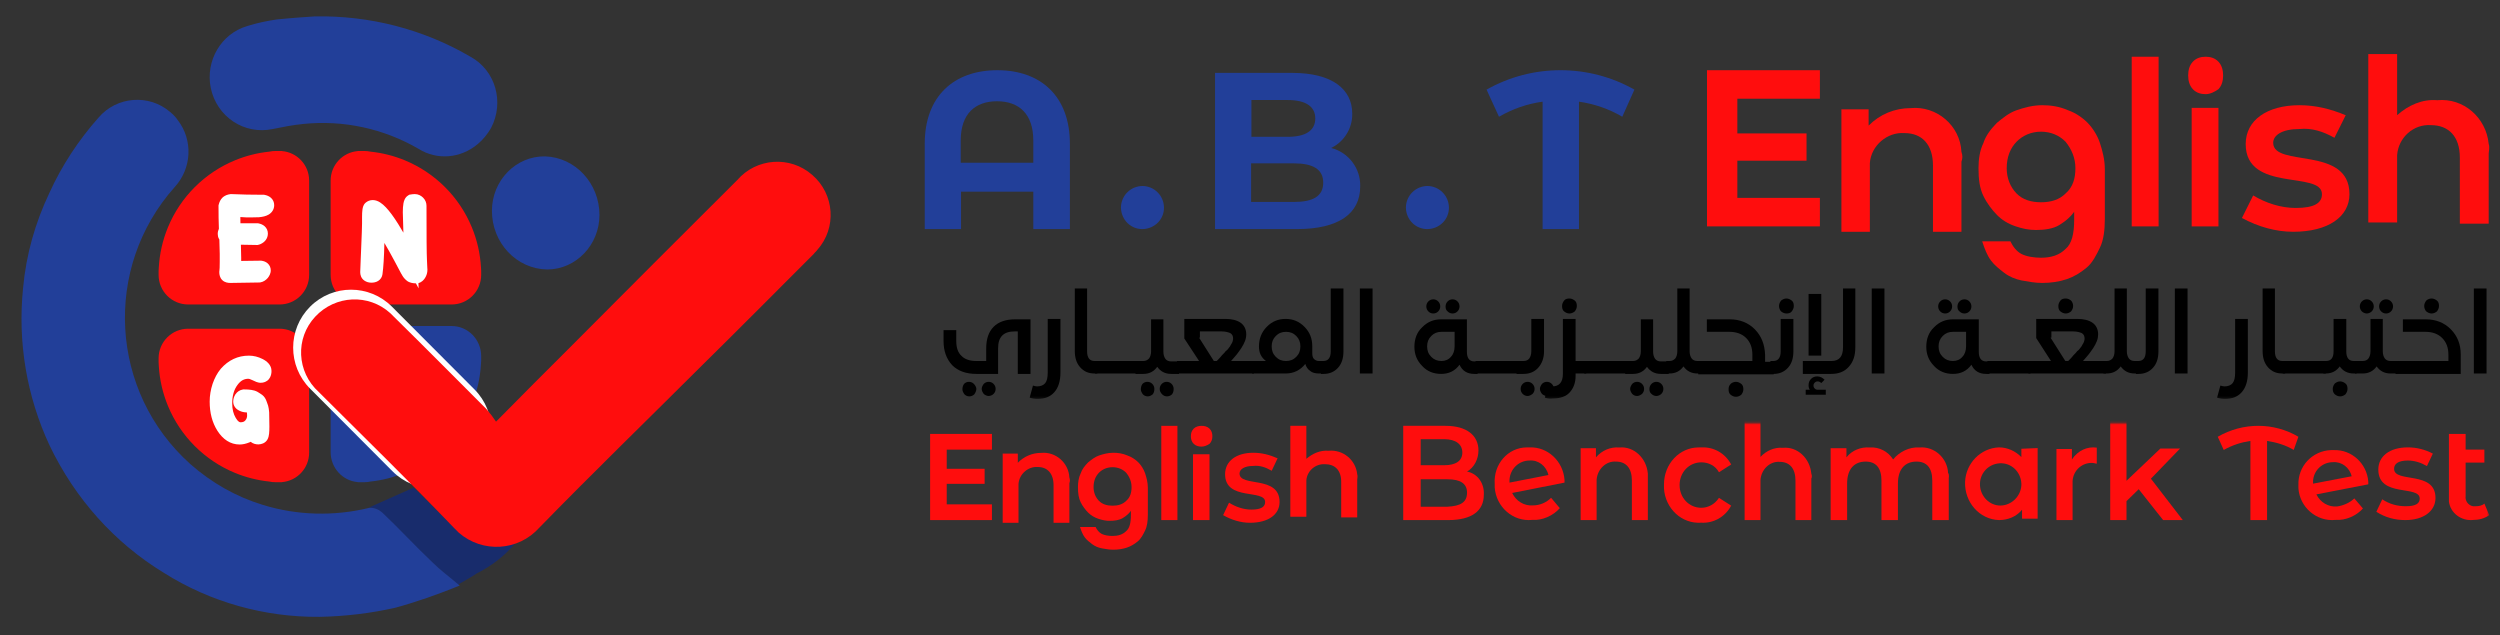 <svg width="1039" height="264" viewBox="0 0 1039 264" fill="none" xmlns="http://www.w3.org/2000/svg">
<rect x="0" y="0" width="1039" height="264" fill="#333333" stroke="none"/>
<path fill-rule="evenodd" clip-rule="evenodd" d="M149.368 62.755C149.481 62.752 149.595 62.751 149.709 62.751H151.4C152.296 62.751 153.17 62.846 154.012 63.029C158.918 63.541 163.735 64.76 168.31 66.654C174.534 69.231 180.189 73.009 184.953 77.771C189.717 82.533 193.496 88.187 196.074 94.409C198.281 99.736 199.572 105.391 199.897 111.135C199.952 111.604 199.979 112.08 199.979 112.564V114.254C199.979 121.04 194.476 126.542 187.687 126.542H151.4H149.709C142.919 126.542 137.416 121.04 137.416 114.254V112.564V75.039C137.416 68.6 142.371 63.317 148.677 62.793V62.751C148.908 62.751 149.138 62.752 149.368 62.755Z" fill="#FF0D0D"/>
<path fill-rule="evenodd" clip-rule="evenodd" d="M149.368 200.401C149.481 200.405 149.595 200.406 149.709 200.406H151.4C152.296 200.406 153.17 200.308 154.012 200.123C158.918 199.601 163.735 198.361 168.31 196.434C174.534 193.811 180.189 189.967 184.953 185.122C189.717 180.276 193.496 174.523 196.074 168.192C198.281 162.771 199.572 157.016 199.897 151.172C199.952 150.695 199.979 150.211 199.979 149.718V147.999C199.979 141.093 194.476 135.495 187.687 135.495H151.4H149.709C142.919 135.495 137.416 141.093 137.416 147.999V149.718V187.902C137.416 194.454 142.371 199.829 148.677 200.362V200.406C148.908 200.406 149.138 200.405 149.368 200.401Z" fill="#223F99"/>
<path fill-rule="evenodd" clip-rule="evenodd" d="M116.527 62.755C116.414 62.752 116.3 62.751 116.186 62.751H114.494C113.598 62.751 112.725 62.846 111.882 63.029C106.976 63.541 102.16 64.76 97.585 66.654C91.361 69.231 85.705 73.009 80.941 77.771C76.177 82.533 72.398 88.187 69.82 94.409C67.613 99.736 66.323 105.391 65.997 111.135C65.943 111.604 65.915 112.08 65.915 112.564V114.254C65.915 121.04 71.419 126.542 78.208 126.542H114.494H116.186C122.975 126.542 128.478 121.04 128.478 114.254V112.564V75.039C128.478 68.6 123.524 63.317 117.217 62.793V62.751C116.987 62.751 116.757 62.752 116.527 62.755Z" fill="#FF0D0D"/>
<path fill-rule="evenodd" clip-rule="evenodd" d="M116.527 200.401C116.414 200.405 116.3 200.406 116.186 200.406H114.494C113.598 200.406 112.725 200.31 111.882 200.128C106.976 199.615 102.16 198.397 97.585 196.502C91.361 193.925 85.705 190.148 80.941 185.386C76.177 180.623 72.398 174.97 69.82 168.747C67.613 163.42 66.323 157.765 65.997 152.022C65.943 151.553 65.915 151.076 65.915 150.592V148.903C65.915 142.116 71.419 136.614 78.208 136.614H114.494H116.186C122.975 136.614 128.478 142.116 128.478 148.903V150.592V188.117C128.478 194.557 123.524 199.839 117.217 200.363V200.406C116.987 200.406 116.757 200.405 116.527 200.401Z" fill="#FF0D0D"/>
<path d="M128.89 127.443C138.285 118.04 153.513 118.047 162.9 127.461L197.171 161.826C206.558 171.239 206.551 186.492 197.154 195.895C187.757 205.3 172.53 205.292 163.143 195.879L128.872 161.513C119.485 152.1 119.493 136.847 128.89 127.443Z" fill="white"/>
<path d="M153.057 211.038C155.154 210.827 157.042 211.668 158.51 212.927C165.64 219.642 172.351 226.986 179.481 233.7C182.627 236.638 185.982 239.367 190.386 242.933C192.903 241.465 195.629 239.996 198.145 238.317C204.437 235.17 210.099 230.763 214.503 225.307C211.777 225.307 209.68 226.986 206.744 226.986C200.242 227.196 194.161 224.677 189.547 220.06C183.675 214.395 177.803 208.31 171.931 202.644" fill="#182C6C"/>
<path d="M191.042 243.362C182.252 246.926 173.463 250.069 164.253 252.585C153.999 254.891 143.535 256.149 132.861 256.358C110.05 256.568 87.447 250.28 68.193 238.121C47.474 225.544 31.15 207.097 20.686 185.297C11.059 164.754 7.292 142.116 9.594 119.686C10.85 105.852 14.617 92.646 20.477 80.278C25.709 68.749 32.615 58.268 40.986 48.836C48.52 40.032 61.914 38.983 70.704 46.53C71.96 47.578 73.007 48.626 73.844 49.883C80.331 58.268 79.704 70.007 72.588 77.763C42.66 111.302 45.59 162.869 79.076 192.844C87.865 200.6 98.12 206.469 109.212 209.822C123.443 214.225 138.721 214.644 153.371 211.08C155.463 210.871 157.347 211.709 158.813 212.967C165.928 219.675 172.625 227.011 179.74 233.72C183.09 237.074 186.647 239.588 191.042 243.362Z" fill="#223F99"/>
<path d="M206.154 175.238C217.038 164.174 226.876 154.362 236.922 144.341C259.946 121.168 283.181 97.995 306.414 74.822C314.368 65.636 328.392 64.592 337.601 72.734C346.811 80.667 347.858 94.655 339.695 103.84C339.276 104.467 338.648 104.884 338.229 105.511C322.95 120.75 307.67 136.199 292.181 151.44C269.576 173.986 246.551 196.324 224.155 219.289C215.363 229.101 200.502 229.936 190.664 221.376C190.036 220.75 189.408 220.124 188.781 219.497C170.361 200.291 151.314 181.71 132.476 162.921C123.267 154.571 122.639 140.584 131.011 131.606C139.383 122.629 153.198 122.003 162.198 130.144C162.617 130.563 163.036 130.98 163.455 131.398C176.431 144.133 189.199 157.076 202.177 170.02C203.642 171.69 204.897 173.359 206.154 175.238Z" fill="#FF0D0D"/>
<path d="M130.86 6.815C153.534 6.393 175.792 12.085 195.346 23.47C205.955 29.162 209.7 42.444 204.083 53.196C202.627 55.726 200.755 58.045 198.467 59.943C191.394 65.846 181.617 66.689 173.92 61.84C159.359 53.407 142.717 49.823 126.075 51.51C121.707 51.931 117.546 52.775 113.386 53.618C101.529 56.148 90.088 48.558 87.591 36.541C85.303 25.157 91.96 13.983 102.777 10.82C106.729 9.556 110.89 8.712 115.051 8.08C121.291 7.447 127.531 7.026 130.86 6.815Z" fill="#223F99"/>
<path d="M249.136 89.347C249.136 101.738 239.412 111.993 227.413 111.993C214.586 111.779 204.448 100.884 204.448 87.638C204.448 75.033 214.379 64.778 226.586 64.992C239.206 65.419 249.136 76.315 249.136 89.347Z" fill="#223F99"/>
<path d="M93.402 98.474C92.969 98.137 92.728 97.752 92.728 97.175C92.728 96.598 92.92 96.118 93.258 95.637C93.113 92.367 93.065 88.953 93.065 85.299C93.258 84.53 93.547 83.953 93.981 83.568C94.415 83.231 94.993 82.991 95.764 82.895C100.103 83.087 104.779 83.183 109.84 83.183C111.093 83.424 111.72 84.001 111.72 84.818C111.72 86.213 110.37 86.982 107.671 87.222C106.948 87.27 106.177 87.27 105.309 87.27H102.127C101.501 87.27 99.765 87.126 96.97 86.886C96.97 90.973 97.018 93.81 97.162 95.348C98.898 95.396 102.224 95.396 107.189 95.396C108.346 95.637 108.972 96.166 108.972 96.983C108.972 97.8 108.49 98.474 107.526 98.906C107.43 98.954 107.237 99.051 106.996 99.099L98.464 98.954C97.934 98.954 97.5 99.002 97.162 99.051L97.355 107.465C97.355 109.34 97.307 110.735 97.21 111.552L108.635 111.408C109.695 111.552 110.226 112.033 110.226 112.754C110.226 113.235 109.985 113.715 109.551 114.245C109.117 114.725 108.587 115.062 108.008 115.158L95.427 115.35C94.656 115.35 94.126 115.206 93.836 114.917C93.547 114.63 93.402 114.196 93.402 113.523C93.547 112.61 93.595 111.119 93.595 109.1V105.686L93.402 98.474Z" fill="white"/>
<path fill-rule="evenodd" clip-rule="evenodd" d="M95.95 80.657L96.174 80.667C100.272 80.852 104.696 80.944 109.495 80.944H109.748L109.996 80.993C110.858 81.161 111.817 81.5 112.603 82.205C113.471 82.983 113.954 84.06 113.954 85.244C113.954 87.028 113 88.376 111.672 89.17C110.518 89.859 109.082 90.15 107.66 90.279L107.631 90.282L107.601 90.284C106.822 90.337 106.01 90.337 105.218 90.337H102.132C101.709 90.337 100.939 90.286 99.883 90.201C99.891 91.185 99.905 92.046 99.924 92.786C101.651 92.797 103.987 92.797 106.964 92.797H107.238L107.505 92.854C108.298 93.021 109.22 93.347 109.986 94.029C110.841 94.793 111.331 95.859 111.331 97.05C111.331 99.152 110.023 100.62 108.433 101.366C108.274 101.446 107.848 101.653 107.3 101.764L107.021 101.821L100.116 101.702L100.24 107.192V107.223C100.24 107.647 100.237 108.054 100.232 108.44L108.508 108.334L108.703 108.361C109.497 108.471 110.437 108.749 111.221 109.436C112.093 110.2 112.528 111.258 112.528 112.356C112.528 113.758 111.836 114.832 111.278 115.525L111.238 115.574L111.196 115.621C110.49 116.417 109.474 117.147 108.183 117.366L107.986 117.398L95.755 117.589H95.734C94.853 117.589 93.402 117.459 92.336 116.378C91.347 115.375 91.138 114.103 91.138 113.102V112.888L91.17 112.678C91.27 112.034 91.322 110.797 91.322 108.809V105.533L91.164 99.556C91.102 99.46 91.042 99.359 90.985 99.252C90.639 98.606 90.493 97.918 90.493 97.237C90.493 96.412 90.683 95.697 90.97 95.078C90.854 92.091 90.815 88.99 90.815 85.71V85.375L90.895 85.05C91.146 84.033 91.612 82.879 92.588 81.999L92.654 81.94L92.723 81.885C93.579 81.21 94.604 80.827 95.728 80.685L95.95 80.657Z" fill="white"/>
<path d="M171.965 82.895C172.466 82.895 172.919 83.135 173.329 83.568C173.738 84.001 173.92 84.53 173.92 85.107C173.92 97.897 173.965 105.638 174.101 108.282C174.193 110.927 174.284 112.321 174.284 112.369C174.284 113.091 174.101 113.763 173.738 114.389C173.374 115.013 172.965 115.35 172.511 115.35C172.056 115.35 171.739 115.302 171.511 115.254C171.284 115.206 171.056 115.158 170.875 115.062C170.693 115.013 170.511 114.869 170.329 114.678L169.875 114.196C169.738 114.052 169.601 113.812 169.375 113.427C169.192 113.043 169.011 112.754 168.874 112.513C168.738 112.273 168.557 111.888 168.284 111.311C168.01 110.735 167.465 109.58 166.557 107.801C165.692 106.022 164.874 104.436 164.147 103.041C161.693 98.281 159.42 94.531 157.329 91.79C157.329 102.416 157.056 109.773 156.511 113.908C156.421 114.678 155.83 115.062 154.784 115.062C154.284 115.062 153.874 114.917 153.557 114.678C153.239 114.437 153.057 114.004 153.057 113.38C153.057 112.802 153.193 109.532 153.42 103.666C153.648 97.8 153.784 94.098 153.784 92.656C153.784 91.213 153.784 90.3 153.784 89.867C153.784 87.511 153.966 86.165 154.284 85.876C154.602 85.588 154.966 85.443 155.329 85.443C157.012 85.443 159.647 88.376 163.101 94.29C163.784 95.444 165.102 97.849 167.011 101.455C168.92 105.109 170.056 107.369 170.465 108.186L169.92 87.847C169.92 85.059 170.192 83.424 170.783 83.039C171.102 82.991 171.466 82.895 171.965 82.895Z" fill="white"/>
<path fill-rule="evenodd" clip-rule="evenodd" d="M167.653 96.698L167.409 88.251V88.213C167.409 86.793 167.482 85.523 167.676 84.497C167.774 83.986 167.919 83.432 168.161 82.913C168.39 82.422 168.823 81.708 169.64 81.213L170.144 80.908L170.732 80.826C170.735 80.825 170.744 80.824 170.76 80.821C170.913 80.793 171.655 80.657 172.379 80.657C173.864 80.657 175.025 81.344 175.823 82.128C176.822 83.109 177.253 84.334 177.253 85.54C177.253 98.059 177.302 105.511 177.441 107.997L177.442 108.021L177.443 108.046C177.49 109.32 177.537 110.29 177.571 110.945C177.589 111.272 177.604 111.521 177.614 111.692L177.626 111.893L177.63 111.961L177.632 112.001L177.634 112.038C177.634 112.047 177.635 112.084 177.635 112.129C177.635 113.336 177.3 114.48 176.655 115.509C176.203 116.232 175.323 117.303 173.905 117.65L173.967 119.827L172.856 117.762C172.219 117.755 171.726 117.69 171.339 117.614C171.329 117.612 171.316 117.61 171.301 117.607C171.138 117.576 170.687 117.491 170.217 117.302C169.422 117.025 168.889 116.527 168.648 116.29L168.171 115.822C167.788 115.445 167.46 114.918 167.304 114.669C167.285 114.636 167.268 114.609 167.254 114.587L167.185 114.479L167.126 114.363C167.072 114.257 167.014 114.156 166.948 114.047C166.913 113.991 166.879 113.936 166.837 113.87L166.828 113.856C166.793 113.798 166.747 113.725 166.703 113.655C166.503 113.328 166.271 112.869 166.027 112.392C166.012 112.361 165.996 112.331 165.981 112.3L165.979 112.297C165.699 111.746 165.141 110.65 164.208 108.953L164.194 108.928L164.181 108.902C163.293 107.203 162.449 105.682 161.69 104.331L161.684 104.319C161.022 103.129 160.378 102.01 159.75 100.963C159.625 106.733 159.363 111.084 158.952 113.985C158.805 115.096 158.201 116.118 157.142 116.772C156.204 117.35 155.164 117.481 154.34 117.481C153.271 117.481 152.25 117.186 151.393 116.585C150.069 115.656 149.705 114.232 149.705 113.113C149.705 112.639 149.788 110.682 149.927 107.37C149.975 106.245 150.029 104.964 150.089 103.531C150.33 97.771 150.468 94.238 150.468 92.902V90.183C150.468 88.981 150.517 87.943 150.63 87.121C150.686 86.715 150.769 86.281 150.902 85.874C151.001 85.57 151.265 84.822 151.961 84.236C152.757 83.565 153.784 83.142 154.913 83.142C156.123 83.142 157.172 83.619 157.974 84.127C158.8 84.652 159.601 85.363 160.374 86.175C161.921 87.801 163.629 90.128 165.482 93.076C165.955 93.82 166.684 95.035 167.653 96.698ZM155.35 113.122C155.35 113.122 155.35 113.121 155.35 113.119V113.122Z" fill="white"/>
<path d="M103.976 150.044C105.484 150.044 106.947 150.427 108.409 151.193C109.872 151.959 110.603 152.869 110.603 153.826C110.603 155.31 110.009 156.075 108.82 156.075C108.363 156.075 107.632 155.789 106.535 155.213C105.438 154.639 104.524 154.353 103.793 154.353C101.096 154.353 98.903 155.597 97.12 158.134C95.338 160.623 94.424 163.831 94.424 167.707C94.424 170.627 95.018 173.164 96.252 175.319C97.486 177.521 98.903 178.574 100.548 178.574C102.193 178.574 103.519 177.999 104.479 176.851C105.438 175.702 105.895 174.362 105.895 172.925C105.895 172.111 105.85 171.441 105.713 170.915C105.621 170.388 105.347 169.91 104.89 169.431C104.433 169 103.884 168.761 103.153 168.761C102.422 168.761 101.782 168.617 101.142 168.282C100.502 167.947 100.182 167.516 100.182 166.942C100.182 166.368 100.32 165.889 100.639 165.362C100.959 164.884 101.371 164.596 101.919 164.5C104.022 164.5 105.438 164.739 106.17 165.17C106.901 165.649 107.449 165.984 107.815 166.272C108.181 166.559 108.5 167.037 108.729 167.756C108.958 168.426 109.186 169 109.323 169.479C109.46 169.958 109.552 170.675 109.643 171.68C109.689 173.356 109.734 175.367 109.734 177.616C109.734 179.866 109.597 181.255 109.277 181.781C109.003 182.212 108.546 182.403 107.861 182.451C107.221 182.451 106.764 182.308 106.49 182.02C106.261 181.734 106.078 181.063 106.032 180.058C105.301 180.728 104.341 181.303 103.199 181.781C102.056 182.26 101.051 182.499 100.182 182.499C97.44 182.499 95.155 180.967 93.281 177.952C91.407 174.888 90.493 171.25 90.493 166.942C90.493 164.644 90.859 162.442 91.544 160.241C92.276 158.038 93.235 156.171 94.424 154.687C97.075 151.576 100.228 150.044 103.976 150.044Z" fill="white"/>
<path fill-rule="evenodd" clip-rule="evenodd" d="M104.223 183.612C104.039 183.692 103.854 183.771 103.667 183.847C102.317 184.39 100.951 184.738 99.62 184.738C95.684 184.738 92.625 182.543 90.393 179.09L90.388 179.081L90.382 179.074C88.162 175.583 87.142 171.52 87.142 166.922C87.142 164.379 87.564 161.957 88.336 159.576L88.344 159.55L88.353 159.525C89.174 157.148 90.287 155.029 91.741 153.283L91.767 153.251L91.795 153.22C94.947 149.662 98.847 147.806 103.451 147.806C105.433 147.806 107.32 148.295 109.132 149.207C110.845 150.07 112.837 151.644 112.837 154.19C112.837 155.225 112.632 156.499 111.77 157.549C110.831 158.696 109.521 159.087 108.343 159.087C107.641 159.087 106.989 158.89 106.51 158.715C105.99 158.524 105.424 158.263 104.83 157.964C103.875 157.483 103.394 157.415 103.266 157.415C101.509 157.415 100.059 158.119 98.699 159.98L98.691 159.99L98.684 160C97.307 161.848 96.5 164.352 96.5 167.666C96.5 170.107 97.013 172.067 97.962 173.658L97.969 173.669L97.975 173.68C98.975 175.395 99.675 175.5 99.99 175.5C100.999 175.5 101.55 175.192 101.93 174.755C102.463 174.141 102.694 173.478 102.694 172.73C102.694 171.995 102.645 171.641 102.605 171.492L102.58 171.401C101.48 171.396 100.428 171.176 99.384 170.65C98.828 170.37 98.204 169.949 97.714 169.297C97.189 168.599 96.925 167.777 96.925 166.922C96.925 165.811 97.231 164.846 97.808 163.931L97.84 163.881L97.874 163.833C98.583 162.813 99.615 162.097 100.931 161.876L101.151 161.839H101.374C102.522 161.839 103.555 161.901 104.447 162.039C105.3 162.17 106.209 162.397 106.987 162.838L107.041 162.868L107.094 162.902C107.234 162.99 107.381 163.081 107.531 163.174C108.033 163.485 108.566 163.815 108.944 164.1C109.861 164.793 110.445 165.776 110.796 166.822C110.843 166.954 110.905 167.119 110.972 167.298C111.13 167.723 111.321 168.233 111.431 168.605C111.658 169.365 111.767 170.322 111.856 171.265L111.864 171.355L111.868 171.445C111.913 173.082 111.96 175.063 111.96 177.284C111.96 178.418 111.926 179.415 111.834 180.235C111.758 180.918 111.604 181.951 111.078 182.784L111.062 182.808L111.046 182.833C110.086 184.282 108.588 184.616 107.553 184.685L107.463 184.691H107.373C106.495 184.691 105.229 184.527 104.223 183.612ZM106.391 180.155C106.391 180.155 106.392 180.149 106.395 180.14C106.392 180.15 106.391 180.155 106.391 180.155Z" fill="white"/>
<mask id="mask0_2584_2187" style="mask-type:luminance" maskUnits="userSpaceOnUse" x="384" y="107" width="651" height="59">
<path d="M1034.53 107.589H384.318V165.785H1034.53V107.589Z" fill="white"/>
</mask>
<g mask="url(#mask0_2584_2187)">
<path d="M392.139 137.215H397.423V141.717C397.423 144.487 398.105 146.565 399.638 147.95C401.003 149.335 403.048 150.028 405.775 150.028H409.866V144.833C409.866 140.851 410.89 137.907 412.935 135.829C414.981 133.752 418.049 132.712 421.799 132.712H428.277V155.395H422.993V137.734H421.799C419.413 137.734 417.708 138.253 416.515 139.465C415.322 140.677 414.81 142.409 414.81 144.833V155.395H405.775C401.514 155.395 398.105 154.183 395.718 151.759C393.332 149.162 392.139 145.872 392.139 141.717V137.215ZM400.662 159.551C401.174 159.031 401.855 158.686 402.707 158.686C403.56 158.686 404.241 159.031 404.753 159.551C405.265 160.071 405.775 160.936 405.775 161.629C405.775 162.322 405.435 163.187 404.923 163.88C404.412 164.399 403.56 164.746 402.877 164.746C402.026 164.746 401.343 164.399 400.832 163.88C400.321 163.187 399.98 162.495 399.98 161.802C399.98 161.11 400.15 160.243 400.662 159.551ZM408.844 159.551C409.355 159.031 410.037 158.686 410.89 158.686C411.742 158.686 412.424 159.031 412.935 159.551C413.446 160.071 413.787 160.763 413.787 161.629C413.787 162.495 413.446 163.187 412.935 163.707C412.424 164.227 411.571 164.572 410.89 164.572C410.207 164.572 409.355 164.227 408.844 163.707C408.333 163.014 407.992 162.322 407.992 161.629C407.992 160.936 408.333 160.243 408.844 159.551Z" fill="black"/>
<path d="M429.299 160.244C429.98 160.417 430.492 160.591 431.002 160.591C432.537 160.591 433.731 160.07 434.412 159.205C435.094 158.339 435.434 156.954 435.434 154.876V132.539H440.719V154.876C440.719 158.339 439.867 161.11 438.163 163.015C436.458 164.919 434.241 165.784 431.173 165.784C429.98 165.784 428.957 165.611 427.935 165.265L429.299 160.244Z" fill="black"/>
<path d="M446.517 119.899H451.801V146.045C451.801 148.643 452.823 150.028 454.869 150.028H456.062V155.222H454.869C452.313 155.222 450.437 154.357 448.903 152.626C447.369 150.893 446.686 148.643 446.686 145.873V119.899H446.517Z" fill="black"/>
<path d="M472.937 155.222H455.039V150.028H472.937V155.222Z" fill="black"/>
<path d="M471.914 150.028H475.153C476.176 150.028 476.858 149.681 477.539 148.989C478.051 148.297 478.392 147.257 478.392 146.045V132.712H483.506V146.218C483.506 147.43 483.847 148.469 484.357 149.162C484.869 149.854 485.722 150.201 486.745 150.201H489.984V155.395H486.745C484.188 155.395 482.313 154.357 480.949 152.452C479.585 154.357 477.71 155.395 475.153 155.395H471.914V150.028ZM474.812 159.551C475.324 159.031 476.005 158.686 476.858 158.686C477.71 158.686 478.392 159.031 478.903 159.551C479.415 160.071 479.756 160.763 479.756 161.629C479.756 162.495 479.585 163.187 479.074 163.88C478.392 164.399 477.71 164.746 477.029 164.746C476.176 164.746 475.494 164.399 474.983 163.88C474.471 163.187 474.131 162.495 474.131 161.802C474.131 161.11 474.3 160.243 474.812 159.551ZM481.971 161.629C481.971 160.763 482.313 160.071 482.824 159.551C483.335 159.031 484.017 158.686 484.869 158.686C485.722 158.686 486.403 159.031 486.915 159.551C487.426 160.071 487.767 160.763 487.767 161.629C487.767 162.495 487.596 163.187 487.086 163.88C486.574 164.399 485.722 164.746 485.04 164.746C484.188 164.746 483.506 164.399 482.994 163.88C482.313 163.187 481.971 162.495 481.971 161.629Z" fill="black"/>
<path d="M498.337 150.028L492.2 140.678V132.539H509.246C511.973 132.539 514.019 133.059 515.553 134.098C517.087 135.137 517.939 136.868 517.939 138.946C517.939 139.812 517.769 140.851 517.427 141.716C517.087 142.582 516.576 143.621 515.894 144.661C515.212 145.699 514.531 146.565 514.019 147.257C513.507 147.95 512.655 148.816 511.632 150.028H521.178V155.222H489.131V150.028H498.337ZM498.337 140.332L504.472 150.028H505.666C505.836 149.855 506.348 149.335 506.86 148.816C507.37 148.297 507.711 147.777 507.882 147.604C508.053 147.43 508.394 147.085 508.904 146.565C509.246 146.045 509.587 145.699 509.928 145.526C510.099 145.352 510.439 145.006 510.78 144.487C511.121 144.14 511.292 143.794 511.462 143.449C511.632 143.102 511.802 142.928 511.973 142.582C512.143 142.236 512.314 141.89 512.314 141.716C512.314 141.544 512.485 141.197 512.485 140.851C512.485 139.639 512.143 138.946 511.292 138.427C510.439 138.08 509.246 137.734 507.711 137.734H498.677V140.332H498.337Z" fill="black"/>
<path d="M520.325 155.222V150.028H526.121C524.076 148.469 523.223 146.565 523.223 143.968C523.223 140.851 524.247 138.08 526.462 135.829C528.679 133.579 531.235 132.539 534.304 132.539C537.371 132.539 539.929 133.579 542.144 135.829C544.361 138.08 545.383 140.678 545.383 143.968V146.911C545.383 147.777 545.554 148.642 546.066 149.162C546.576 149.681 547.259 150.028 548.111 150.028H549.304V155.222H548.111C546.576 155.222 545.383 154.876 544.531 154.183C543.508 153.491 542.827 152.452 542.485 151.24C540.44 153.838 537.712 155.222 534.304 155.222H520.325ZM528.508 143.968C528.508 145.699 529.019 147.085 530.212 148.297C531.406 149.509 532.769 150.028 534.473 150.028C536.178 150.028 537.542 149.509 538.736 148.297C539.929 147.085 540.44 145.699 540.44 143.968C540.44 142.236 539.929 140.851 538.736 139.639C537.542 138.427 536.178 137.908 534.473 137.908C532.769 137.908 531.406 138.427 530.212 139.639C529.019 140.851 528.508 142.236 528.508 143.968Z" fill="black"/>
<path d="M548.793 150.028H549.986C552.032 150.028 553.054 148.643 553.054 146.045V119.899H558.338V146.045C558.338 148.816 557.657 151.067 556.123 152.798C554.588 154.529 552.542 155.395 550.156 155.395H548.963V150.028H548.793Z" fill="black"/>
<path d="M570.442 155.222H565.157V119.899H570.442V155.222Z" fill="black"/>
<path d="M591.067 136.001C593.283 133.751 595.84 132.712 598.909 132.712H609.647V146.218C609.647 148.816 610.671 150.2 612.716 150.2H614.079V155.395H612.716C609.818 155.395 607.772 154.183 606.579 151.586C604.703 154.183 602.147 155.395 598.909 155.395C595.84 155.395 593.113 154.356 591.067 152.105C588.852 149.854 587.828 147.257 587.828 144.14C587.828 140.851 588.852 138.08 591.067 136.001ZM592.772 127.345C592.772 126.479 593.113 125.786 593.624 125.267C594.136 124.747 594.817 124.4 595.67 124.4C596.522 124.4 597.204 124.747 597.715 125.267C598.226 125.786 598.568 126.479 598.568 127.345C598.568 128.21 598.226 128.903 597.715 129.422C597.204 129.941 596.522 130.288 595.67 130.288C594.817 130.288 594.136 129.941 593.624 129.422C593.113 128.903 592.772 128.21 592.772 127.345ZM593.113 143.966C593.113 145.699 593.624 147.083 594.817 148.295C596.011 149.507 597.375 150.028 599.078 150.028C600.613 150.028 601.976 149.507 603 148.295C604.022 147.257 604.534 145.699 604.534 143.966V137.906H599.078C597.375 137.906 596.011 138.427 594.817 139.639C593.624 140.851 593.113 142.235 593.113 143.966ZM600.783 127.345C600.783 126.479 601.124 125.786 601.636 125.267C602.147 124.747 602.829 124.4 603.681 124.4C604.534 124.4 605.215 124.747 605.727 125.267C606.239 125.786 606.579 126.479 606.579 127.345C606.579 128.21 606.239 128.903 605.727 129.422C605.215 129.941 604.534 130.288 603.681 130.288C602.829 130.288 602.147 129.941 601.636 129.422C600.954 128.903 600.783 128.21 600.783 127.345Z" fill="black"/>
<path d="M631.125 155.222H613.228V150.028H631.125V155.222Z" fill="black"/>
<path d="M630.273 150.028H633.171C634.195 150.028 635.047 149.681 635.558 148.989C636.07 148.297 636.41 147.257 636.41 146.045V132.539H641.695V146.045C641.695 148.816 640.842 151.067 639.308 152.798C637.774 154.529 635.729 155.395 633.171 155.395H630.273V150.028ZM631.978 161.629C631.978 160.763 632.319 160.07 632.831 159.551C633.342 159.032 634.024 158.686 634.876 158.686C635.729 158.686 636.41 159.032 636.922 159.551C637.434 160.07 637.774 160.763 637.774 161.629C637.774 162.494 637.434 163.187 636.922 163.706C636.24 164.227 635.558 164.572 634.876 164.572C634.024 164.572 633.342 164.227 632.831 163.706C632.319 163.187 631.978 162.494 631.978 161.629ZM640.842 159.551C641.354 159.032 642.035 158.686 642.888 158.686C643.74 158.686 644.422 159.032 644.933 159.551C645.445 160.07 645.786 160.763 645.786 161.629C645.786 162.494 645.445 163.187 644.933 163.706C644.422 164.227 643.569 164.572 642.888 164.572C642.206 164.572 641.354 164.227 640.842 163.706C640.331 163.015 639.99 162.322 639.99 161.629C639.99 160.936 640.331 160.244 640.842 159.551Z" fill="black"/>
<path d="M642.035 165.265L643.398 160.243C644.081 160.417 644.591 160.59 645.103 160.59C648.001 160.59 649.535 158.858 649.535 155.395V132.54H654.819V150.028H659.251V155.222H654.819V156.262C654.819 159.031 653.967 161.283 652.433 163.014C650.899 164.746 648.513 165.611 645.274 165.611C644.251 165.784 643.057 165.611 642.035 165.265ZM649.194 127.172C649.194 126.306 649.535 125.614 650.047 124.921C650.558 124.228 651.41 124.055 652.262 124.055C653.114 124.055 653.797 124.402 654.479 124.921C655.16 125.44 655.331 126.306 655.331 127.172C655.331 128.038 654.99 128.73 654.479 129.423C653.797 129.943 653.114 130.288 652.262 130.288C651.41 130.288 650.728 129.943 650.047 129.423C649.365 128.903 649.194 128.038 649.194 127.172Z" fill="black"/>
<path d="M676.297 155.222H658.398V150.028H676.297V155.222Z" fill="black"/>
<path d="M675.445 150.028H678.684C679.706 150.028 680.389 149.681 681.07 148.989C681.582 148.297 681.923 147.257 681.923 146.045V132.712H687.036V146.218C687.036 147.43 687.377 148.469 687.889 149.162C688.4 149.854 689.253 150.201 690.275 150.201H693.514V155.395H690.275C687.719 155.395 685.843 154.357 684.48 152.452C683.116 154.357 681.241 155.395 678.684 155.395H675.445V150.028ZM678.343 159.551C678.855 159.031 679.537 158.686 680.389 158.686C681.241 158.686 681.923 159.031 682.435 159.551C682.945 160.071 683.287 160.763 683.287 161.629C683.287 162.495 682.945 163.187 682.435 163.707C681.752 164.227 681.07 164.572 680.389 164.572C679.537 164.572 678.855 164.227 678.343 163.707C677.832 163.014 677.491 162.322 677.491 161.629C677.491 160.936 677.832 160.243 678.343 159.551ZM685.502 161.629C685.502 160.763 685.843 160.071 686.355 159.551C686.866 159.031 687.548 158.686 688.4 158.686C689.253 158.686 689.934 159.031 690.446 159.551C690.958 160.071 691.298 160.763 691.298 161.629C691.298 162.495 690.958 163.187 690.446 163.707C689.934 164.227 689.082 164.572 688.4 164.572C687.548 164.572 686.866 164.227 686.355 163.707C685.673 163.187 685.502 162.495 685.502 161.629Z" fill="black"/>
<path d="M693.854 150.028C694.878 150.028 695.559 149.681 696.241 148.988C696.752 148.297 697.093 147.257 697.093 146.045V119.899H702.207V146.045C702.207 147.257 702.548 148.297 703.06 148.988C703.57 149.681 704.423 150.028 705.446 150.028H706.809V155.222H705.446C702.889 155.222 701.014 154.183 699.65 152.279C698.286 154.183 696.411 155.222 693.854 155.222H692.491V150.028H693.854Z" fill="black"/>
<path d="M705.787 155.222V150.028H728.288V147.43C728.288 144.487 727.436 142.236 725.731 140.504C724.027 138.773 721.64 137.907 718.742 137.907H709.367V132.712H718.913C723.004 132.712 726.584 134.098 729.311 136.868C732.038 139.639 733.402 143.101 733.572 147.43V150.374H737.153V155.569H705.787V155.222ZM719.254 159.551C719.766 159.031 720.617 158.686 721.469 158.686C722.322 158.686 723.004 159.031 723.686 159.551C724.367 160.071 724.538 160.936 724.538 161.802C724.538 162.668 724.198 163.36 723.686 164.053C723.004 164.572 722.322 164.919 721.469 164.919C720.617 164.919 719.935 164.572 719.254 164.053C718.572 163.534 718.401 162.668 718.401 161.802C718.401 160.936 718.572 160.243 719.254 159.551Z" fill="black"/>
<path d="M735.788 155.222V150.028H736.981C739.027 150.028 740.049 148.642 740.049 146.045V132.54H745.333V146.045C745.333 148.816 744.652 151.066 743.118 152.798C741.583 154.53 739.537 155.395 737.151 155.395H735.788V155.222ZM739.368 127.172C739.368 126.306 739.708 125.614 740.22 124.921C740.902 124.402 741.583 124.055 742.435 124.055C743.288 124.055 743.969 124.402 744.652 124.921C745.333 125.44 745.504 126.306 745.504 127.172C745.504 128.038 745.163 128.73 744.652 129.423C744.14 130.115 743.288 130.288 742.435 130.288C741.583 130.288 740.902 129.943 740.22 129.423C739.708 128.903 739.368 128.038 739.368 127.172Z" fill="black"/>
<path d="M749.254 150.028H761.187C764.426 150.028 765.959 148.123 765.959 144.314V119.899H771.073V144.314C771.073 147.776 770.222 150.374 768.346 152.452C766.471 154.529 764.085 155.395 761.016 155.395H749.254V150.028ZM752.323 162.148C751.811 161.629 751.64 160.936 751.64 160.07C751.64 159.032 751.982 158.165 752.664 157.474C753.345 156.781 754.198 156.434 755.221 156.434C756.414 156.434 757.436 156.953 758.289 157.82L756.925 159.205C756.414 158.686 755.902 158.512 755.391 158.512C754.879 158.512 754.538 158.686 754.198 159.032C753.857 159.377 753.686 159.724 753.686 160.244C753.686 160.763 753.857 161.11 754.198 161.456C754.538 161.803 754.879 161.975 755.391 161.975H758.8V164.053H750.447V161.975H752.323V162.148ZM751.64 147.776V122.15H756.925V147.776H751.64Z" fill="black"/>
<path d="M783.177 155.222H777.893V119.899H783.177V155.222Z" fill="black"/>
<path d="M803.803 136.001C806.02 133.751 808.576 132.712 811.645 132.712H822.383V146.218C822.383 148.816 823.407 150.2 825.452 150.2H826.815V155.395H825.452C822.554 155.395 820.509 154.183 819.316 151.586C817.44 154.183 814.884 155.395 811.645 155.395C808.576 155.395 805.849 154.356 803.803 152.105C801.588 149.854 800.564 147.257 800.564 144.14C800.564 140.851 801.588 138.08 803.803 136.001ZM805.508 127.345C805.508 126.479 805.849 125.786 806.36 125.267C806.872 124.747 807.554 124.4 808.406 124.4C809.259 124.4 809.94 124.747 810.452 125.267C810.962 125.786 811.304 126.479 811.304 127.345C811.304 128.21 810.962 128.903 810.452 129.422C809.94 129.941 809.259 130.288 808.406 130.288C807.554 130.288 806.872 129.941 806.36 129.422C805.849 128.903 805.508 128.21 805.508 127.345ZM805.678 143.966C805.678 145.699 806.19 147.083 807.383 148.295C808.576 149.507 809.94 150.028 811.645 150.028C813.179 150.028 814.543 149.507 815.565 148.295C816.587 147.257 817.099 145.699 817.099 143.966V137.906H811.645C809.94 137.906 808.576 138.427 807.383 139.639C806.19 140.851 805.678 142.235 805.678 143.966ZM813.52 127.345C813.52 126.479 813.86 125.786 814.372 125.267C814.884 124.747 815.565 124.4 816.418 124.4C817.27 124.4 817.951 124.747 818.463 125.267C818.975 125.786 819.316 126.479 819.316 127.345C819.316 128.21 818.975 128.903 818.463 129.422C817.951 129.941 817.27 130.288 816.418 130.288C815.565 130.288 814.884 129.941 814.372 129.422C813.69 128.903 813.52 128.21 813.52 127.345Z" fill="black"/>
<path d="M843.862 155.222H825.963V150.028H843.862V155.222Z" fill="black"/>
<path d="M843.009 150.028H852.384L846.248 140.504V132.54H863.294C866.021 132.54 868.067 133.059 869.602 134.098C871.135 135.136 871.988 136.868 871.988 138.946C871.988 139.812 871.817 140.851 871.476 141.717C871.136 142.582 870.624 143.621 869.942 144.66C869.26 145.699 868.578 146.565 868.067 147.257C867.556 147.95 866.704 148.816 865.68 150.028H875.227V155.222H843.009V150.028ZM852.215 140.332L858.35 150.028H859.543C859.714 149.854 860.226 149.335 860.737 148.816C861.248 148.297 861.589 147.777 861.76 147.604C861.931 147.43 862.272 147.085 862.782 146.565C863.124 146.045 863.465 145.699 863.806 145.526C863.975 145.353 864.317 145.006 864.658 144.487C864.999 144.141 865.17 143.794 865.339 143.448C865.51 143.101 865.68 142.929 865.851 142.582C866.021 142.236 866.192 141.889 866.192 141.717C866.192 141.544 866.363 141.197 866.363 140.851C866.363 139.639 866.021 138.946 865.17 138.427C864.317 138.08 863.124 137.734 861.589 137.734H852.555V140.332H852.215ZM855.453 127.172C855.453 126.306 855.794 125.614 856.305 124.921C856.816 124.228 857.669 124.055 858.521 124.055C859.374 124.055 860.055 124.402 860.737 124.921C861.248 125.44 861.589 126.306 861.589 127.172C861.589 128.038 861.248 128.73 860.737 129.423C860.055 129.943 859.374 130.288 858.521 130.288C857.669 130.288 856.987 129.943 856.305 129.423C855.623 128.903 855.453 128.038 855.453 127.172Z" fill="black"/>
<path d="M875.567 150.028C876.589 150.028 877.272 149.681 877.954 148.988C878.465 148.297 878.806 147.257 878.806 146.045V119.899H883.919V146.045C883.919 147.257 884.26 148.297 884.772 148.988C885.284 149.681 886.136 150.028 887.158 150.028H888.522V155.222H887.158C884.601 155.222 882.726 154.183 881.362 152.279C879.999 154.183 878.125 155.222 875.567 155.222H874.203V150.028H875.567Z" fill="black"/>
<path d="M887.499 150.028H888.692C890.738 150.028 891.76 148.643 891.76 146.045V119.899H897.044V146.045C897.044 148.816 896.363 151.067 894.828 152.798C893.294 154.529 891.248 155.395 888.862 155.395H887.669V150.028H887.499Z" fill="black"/>
<path d="M909.148 155.222H903.863V119.899H909.148V155.222Z" fill="black"/>
<path d="M922.784 160.244C923.467 160.417 923.978 160.591 924.489 160.591C926.023 160.591 927.217 160.07 927.898 159.205C928.58 158.339 928.921 156.954 928.921 154.876V132.539H934.205V154.876C934.205 158.339 933.353 161.11 931.649 163.015C929.944 164.919 927.728 165.784 924.66 165.784C923.467 165.784 922.443 165.611 921.421 165.265L922.784 160.244Z" fill="black"/>
<path d="M940.172 119.899H945.456V146.045C945.456 148.643 946.479 150.028 948.524 150.028H949.717V155.222H948.524C945.968 155.222 944.092 154.357 942.558 152.626C941.024 150.893 940.343 148.643 940.343 145.873V119.899H940.172Z" fill="black"/>
<path d="M966.594 155.222H948.695V150.028H966.594V155.222Z" fill="black"/>
<path d="M965.569 155.222V150.028H966.764C968.808 150.028 969.831 148.642 969.831 146.045V132.539H975.116V146.045C975.116 148.642 976.138 150.028 978.184 150.028H979.377V155.222H978.184C975.628 155.222 973.752 154.183 972.389 152.279C971.025 154.183 969.15 155.222 966.593 155.222H965.569ZM969.491 161.629C969.491 160.763 969.831 160.07 970.343 159.378C971.025 158.858 971.706 158.512 972.559 158.512C973.411 158.512 974.092 158.858 974.775 159.378C975.457 159.898 975.628 160.763 975.628 161.629C975.628 162.494 975.286 163.187 974.775 163.88C974.092 164.399 973.411 164.746 972.559 164.746C971.706 164.746 971.025 164.399 970.343 163.88C969.661 163.187 969.491 162.494 969.491 161.629Z" fill="black"/>
<path d="M978.695 150.028H981.934C982.958 150.028 983.81 149.681 984.322 148.988C984.832 148.295 985.173 147.257 985.173 146.045V132.539H990.287V146.045C990.287 147.257 990.628 148.295 991.14 148.988C991.65 149.681 992.503 150.028 993.526 150.028H996.765V155.222H993.526C990.969 155.222 989.094 154.183 987.73 152.278C986.366 154.183 984.491 155.222 981.934 155.222H978.695V150.028ZM981.593 125.267C982.105 124.747 982.787 124.4 983.639 124.4C984.491 124.4 985.173 124.747 985.685 125.267C986.196 125.786 986.537 126.479 986.537 127.345C986.537 128.21 986.196 128.903 985.685 129.422C985.173 129.941 984.322 130.288 983.639 130.288C982.958 130.288 982.105 129.941 981.593 129.422C981.083 128.903 980.741 128.21 980.741 127.345C980.741 126.479 981.083 125.786 981.593 125.267ZM988.754 127.345C988.754 126.479 989.094 125.786 989.605 125.267C990.117 124.747 990.799 124.4 991.65 124.4C992.503 124.4 993.185 124.747 993.696 125.267C994.208 125.786 994.548 126.479 994.548 127.345C994.548 128.21 994.208 128.903 993.696 129.422C993.185 129.941 992.503 130.288 991.65 130.288C990.799 130.288 990.117 129.941 989.605 129.422C989.094 128.903 988.754 128.21 988.754 127.345Z" fill="black"/>
<path d="M995.743 150.028H1017.56V147.43C1017.56 144.487 1016.71 142.236 1015 140.504C1013.3 138.773 1010.91 137.908 1008.02 137.908H998.64V132.712H1008.19C1012.28 132.712 1015.86 134.098 1018.58 136.868C1021.31 139.639 1022.68 143.101 1022.68 147.257V150.201V155.395H995.572V150.028H995.743ZM1007.5 127.172C1007.5 126.306 1007.85 125.614 1008.36 124.921C1008.87 124.402 1009.72 124.055 1010.57 124.055C1011.43 124.055 1012.11 124.402 1012.79 124.921C1013.47 125.44 1013.64 126.306 1013.64 127.172C1013.64 128.038 1013.3 128.73 1012.79 129.423C1012.11 129.943 1011.43 130.288 1010.57 130.288C1009.72 130.288 1009.04 129.943 1008.36 129.423C1007.85 128.903 1007.5 128.038 1007.5 127.172Z" fill="black"/>
<path d="M1033.41 155.222H1028.13V119.899H1033.41V155.222Z" fill="black"/>
</g>
<path d="M444.647 59.748V95.206H429.439V79.669H399.401V95.206H384.318V59.748C384.318 39.951 396.486 29.176 414.483 29.176C432.48 29.176 444.647 39.951 444.647 59.748ZM429.439 67.641V58.369C429.439 47.343 423.482 42.081 414.357 42.081C405.23 42.081 399.274 47.343 399.274 58.369V67.641H429.439Z" fill="#223F99"/>
<path d="M465.874 86.127C465.998 81.154 469.97 77.299 474.935 77.299C479.774 77.424 483.622 81.278 483.746 86.127C483.871 91.1 479.899 95.079 474.935 95.203C469.97 95.327 465.998 91.349 465.874 86.375C465.874 86.375 465.874 86.251 465.874 86.127Z" fill="#223F99"/>
<path d="M584.298 86.127C584.422 81.154 588.394 77.299 593.358 77.299C598.198 77.424 602.046 81.278 602.17 86.127C602.295 91.1 598.323 95.079 593.358 95.203C588.394 95.327 584.422 91.349 584.298 86.375C584.298 86.375 584.298 86.251 584.298 86.127Z" fill="#223F99"/>
<path d="M674.224 48.515C668.684 45.261 662.514 43.133 656.218 42.257V95.206H641.108V42.257C634.686 43.133 628.643 45.261 622.977 48.515L617.814 37.249C636.827 26.485 660.248 26.485 679.261 37.249L674.224 48.515Z" fill="#223F99"/>
<path d="M565.297 77.537C565.297 88.815 556.28 95.206 539.01 95.206H504.977V30.295H537.105C553.613 30.295 561.994 37.062 561.994 47.212C562.122 53.227 558.693 58.866 553.232 61.497C560.598 63.377 565.55 70.144 565.297 77.537ZM520.088 41.573V56.861H535.2C542.692 56.861 546.629 54.229 546.629 49.217C546.629 44.204 542.565 41.573 535.2 41.573H520.088ZM549.931 75.908C549.931 70.394 545.74 67.888 537.74 67.888H519.962V83.928H537.74C545.74 83.928 549.931 81.547 549.931 75.908Z" fill="#223F99"/>
<path d="M722.038 66.783V82.238H756.347V94.086H709.425V29.176H756.347V41.025H722.038V55.449H750.797V66.783H722.038Z" fill="#FF0D0D"/>
<path d="M862.537 87.205C861.007 89.825 858.458 91.92 855.91 93.492C853.36 95.063 849.792 95.587 846.223 95.587C843.164 95.587 840.615 95.063 837.556 94.015C834.497 92.968 831.949 91.396 829.91 89.301C827.87 87.205 825.831 84.586 824.302 81.443C822.772 78.3 822.263 74.633 822.263 69.918C822.263 66.251 822.772 62.584 824.302 59.441C825.322 56.298 827.36 53.678 829.91 51.059C832.458 48.964 835.008 46.868 838.067 45.821C841.126 44.773 844.694 43.725 848.772 43.725C852.34 43.725 855.91 44.249 859.478 45.821C862.537 46.868 865.595 48.964 867.635 51.059C869.673 53.154 871.712 56.298 872.732 59.441C873.751 62.584 874.771 66.251 874.771 70.442V90.872C874.771 95.587 874.262 99.778 872.732 102.921C871.203 106.064 869.674 109.207 867.124 111.303C864.576 113.398 862.026 114.97 858.967 116.018C855.908 117.065 852.34 117.589 848.772 117.589C845.713 117.589 843.164 117.065 840.106 116.541C837.556 116.018 835.008 114.97 832.969 113.398C830.929 111.827 828.89 110.255 827.36 108.16C825.831 106.064 824.812 103.445 823.792 100.302H835.517C836.537 102.397 838.067 104.493 840.106 105.54C842.144 106.588 845.203 107.112 848.262 107.112C852.34 107.112 855.91 106.064 858.458 103.445C861.007 101.349 862.026 97.159 862.026 91.396V87.205H862.537ZM862.537 69.918C862.537 65.727 861.007 62.06 858.458 58.917C855.91 56.298 852.34 54.726 848.262 54.726C844.183 54.726 840.615 56.298 838.067 58.917C835.517 61.536 833.988 65.203 833.988 69.918C833.988 74.109 835.517 77.776 838.067 80.395C840.615 83.014 844.183 84.062 848.262 84.062C852.34 84.062 855.91 83.014 858.458 80.395C861.517 77.776 862.537 74.109 862.537 69.918Z" fill="#FF0D0D"/>
<path d="M885.943 94.087V23.58H897.115V94.087H885.943Z" fill="#FF0D0D"/>
<path d="M916.666 39.133C914.73 39.133 912.793 38.614 911.34 37.059C909.888 35.504 909.404 33.43 909.404 31.357C909.404 29.283 909.888 27.209 911.34 25.654C912.793 24.099 914.73 23.58 916.666 23.58C918.602 23.58 920.54 24.099 921.992 25.654C923.444 27.209 923.928 29.283 923.928 31.357C923.928 33.43 923.444 35.504 921.992 37.059C920.54 38.096 918.602 39.133 916.666 39.133ZM910.857 94.087V44.836H921.992V94.087H910.857Z" fill="#FF0D0D"/>
<path d="M815.174 67.254V96.325H803.344V68.812C803.344 59.986 798.715 55.314 791.515 55.314C784.315 54.795 777.629 60.506 777.114 67.773C777.114 68.812 777.114 69.331 777.114 70.369V96.325H765.285V45.451H776.6V52.2C781.229 47.528 787.4 44.932 794.087 44.932C804.888 43.894 814.659 52.2 815.174 63.101C815.688 64.659 815.688 65.697 815.174 67.254Z" fill="#FF0D0D"/>
<path d="M931.748 90.596L936.425 81.222C941.621 84.347 947.857 86.43 954.092 86.43C961.887 86.43 965.004 84.347 965.004 80.701C965.004 70.806 933.307 80.181 933.307 59.87C933.307 49.975 942.14 43.725 955.651 43.725C962.406 43.725 968.641 45.287 974.878 47.892L970.201 57.266C965.524 54.662 960.848 53.099 955.651 53.62C948.377 53.62 944.739 56.224 944.739 59.349C944.739 69.765 976.436 60.391 976.436 80.701C976.436 90.076 967.602 96.325 953.053 96.325C945.778 96.325 938.504 94.242 931.748 90.596Z" fill="#FF0D0D"/>
<path d="M1034.3 63.935V92.967H1022.31V65.49C1022.31 56.677 1017.62 52.011 1010.32 52.011C1003.02 51.493 996.767 57.196 996.247 64.454C996.247 65.49 996.247 66.009 996.247 67.046V92.449H984.257V22.461H996.247V47.864C1000.94 43.717 1006.67 41.124 1012.93 41.643C1023.87 40.606 1033.26 48.901 1034.3 59.788C1034.82 61.343 1034.3 62.898 1034.3 63.935Z" fill="#FF0D0D"/>
<mask id="mask1_2584_2187" style="mask-type:luminance" maskUnits="userSpaceOnUse" x="384" y="175" width="651" height="56">
<path d="M1034.53 175.856H384.318V230.695H1034.53V175.856Z" fill="white"/>
</mask>
<g mask="url(#mask1_2584_2187)">
<path d="M616.678 205.622C616.678 212.345 611.653 216.146 601.883 216.146H583.181V176.976H600.767C609.699 176.976 614.445 181.068 614.445 187.207C614.445 190.714 612.77 194.222 609.699 195.976C614.165 196.853 616.957 200.946 616.678 205.622ZM590.438 182.53V193.345H600.208C604.954 193.345 607.745 191.592 607.745 188.083C607.745 184.576 604.954 182.53 600.208 182.53H590.438ZM609.699 204.745C609.699 200.946 606.908 199.192 601.605 199.192H590.438V210.591H601.605C606.908 210.299 609.699 208.838 609.699 204.745Z" fill="#FF0D0D"/>
<path d="M644.634 206.885L648.26 211.189C645.47 214.345 641.007 216.354 636.823 216.068C628.732 216.928 621.759 210.615 621.201 202.581C621.201 202.008 621.201 201.434 621.201 201.146C620.643 192.825 626.78 185.939 634.591 185.939C634.87 185.939 635.149 185.939 635.707 185.939C643.239 185.651 649.655 191.678 650.213 199.425C650.213 199.711 650.213 200.285 650.213 200.573L628.454 204.876C630.128 208.32 633.475 210.329 637.101 210.042C639.891 210.042 642.681 208.894 644.634 206.885ZM627.338 200.573L643.518 197.416C642.681 193.686 639.334 191.104 635.707 191.39C631.244 191.39 627.617 194.834 627.338 199.425C627.338 199.711 627.338 199.999 627.338 200.573Z" fill="#FF0D0D"/>
<path d="M684.846 198.864V216.146H678.209V199.742C678.209 194.47 675.721 191.833 671.573 191.833C667.424 191.541 663.829 195.055 663.553 199.449C663.553 200.036 663.553 200.621 663.553 200.914V216.146H656.916V186.269H663.276V190.076C665.765 187.147 669.361 185.682 672.955 185.976C679.039 185.389 684.293 190.369 684.846 196.814C684.846 197.399 684.846 198.278 684.846 198.864Z" fill="#FF0D0D"/>
<path d="M691.55 201.295C691.55 192.738 698.039 185.951 705.938 185.951C706.22 185.951 706.784 185.951 707.067 185.951C712.144 185.656 716.941 188.311 719.48 193.032L714.402 196.279C712.991 193.623 710.17 192.148 707.067 192.148C701.988 192.148 698.039 196.279 698.039 201.589C698.039 206.9 701.988 211.031 707.067 211.031C709.888 211.031 712.709 209.556 714.402 206.9L719.48 210.146C716.941 214.868 712.144 217.522 707.067 217.228C698.885 217.818 692.114 211.327 691.55 203.065C691.55 202.18 691.55 201.589 691.55 201.295Z" fill="#FF0D0D"/>
<path d="M752.79 198.941V216.146H746.202V199.815C746.202 194.566 743.732 191.942 739.614 191.942C735.497 191.651 731.928 195.149 731.654 199.524C731.654 200.107 731.654 200.69 731.654 200.982V216.146H725.065V174.737H731.654V189.901C734.124 187.276 737.418 185.818 740.987 186.11C747.025 185.527 752.24 190.484 752.79 196.9C753.064 197.483 753.064 198.358 752.79 198.941Z" fill="#FF0D0D"/>
<path d="M809.902 198.864V216.146H803.053V199.742C803.053 194.47 800.77 191.833 796.489 191.833C791.923 191.833 788.783 194.763 788.783 200.914V216.146H781.935V199.742C781.935 194.47 779.651 191.833 775.371 191.833C770.804 191.833 767.666 194.763 767.666 200.914V216.146H760.816V186.269H767.38V190.076C769.664 187.147 773.373 185.682 777.083 185.976C781.078 185.682 784.788 187.733 786.786 190.955C789.354 187.733 793.635 185.682 797.631 185.976C803.909 185.389 809.331 190.369 809.617 196.52C810.188 197.399 809.902 198.279 809.902 198.864Z" fill="#FF0D0D"/>
<path d="M846.841 186.216V215.57H840.359V211.829C838.104 214.707 834.441 216.146 830.776 216.146C822.604 215.858 816.403 208.663 816.685 200.318C816.968 192.547 823.167 186.216 830.776 185.929C834.158 185.929 837.54 187.368 840.077 189.958V186.504L846.841 186.216ZM840.077 200.893C839.795 196.001 835.85 192.26 831.058 192.547C826.267 192.835 822.604 196.864 822.885 201.757C823.167 206.361 826.831 210.102 831.34 210.102C835.85 210.102 839.795 206.361 840.077 201.757C840.077 201.469 840.077 201.182 840.077 200.893Z" fill="#FF0D0D"/>
<path d="M871.419 186.039V192.696C870.861 192.696 870.302 192.407 869.743 192.407C865.554 192.118 861.644 195.302 861.364 199.934C861.364 200.513 861.364 201.092 861.364 201.671V216.146H854.661V186.617H861.085V190.959C863.599 187.196 867.509 185.459 871.419 186.039Z" fill="#FF0D0D"/>
<path d="M888.846 203.315L883.772 208.273V216.146H877.006V174.737H883.772V199.815L897.867 186.402H906.043L893.92 198.941L907.17 216.146H898.995L888.846 203.315Z" fill="#FF0D0D"/>
<path d="M953.27 187.002C949.946 184.983 946.069 183.828 942.191 183.252V216.146H935.266V183.252C931.388 183.828 927.788 184.983 924.186 187.002L921.693 181.52C932.219 175.46 944.96 175.46 955.209 181.52L953.27 187.002Z" fill="#FF0D0D"/>
<path d="M978.45 207.142L982.045 211.327C979.279 214.395 974.855 216.348 970.706 216.07C962.686 216.906 955.772 210.769 955.219 202.958C955.219 202.4 955.219 201.842 955.219 201.563C954.943 193.753 961.026 187.337 968.771 187.058C969.047 187.058 969.324 187.058 969.877 187.058C977.343 186.778 983.704 192.637 984.257 200.169C984.257 200.447 984.257 201.006 984.257 201.285L962.686 205.469C964.345 208.816 967.664 210.769 971.26 210.49C973.472 210.211 976.514 209.095 978.45 207.142ZM961.303 201.006L977.343 197.937C976.514 194.31 973.195 191.8 969.6 192.078C965.176 192.078 961.58 195.426 961.303 199.89C961.303 200.169 961.303 200.447 961.303 201.006Z" fill="#FF0D0D"/>
<path d="M987.608 212.692L990.066 207.513C993.07 209.527 996.347 210.39 999.898 210.39C1003.99 210.39 1005.63 209.239 1005.63 207.225C1005.63 201.469 988.427 206.936 988.427 195.138C988.427 189.67 993.07 185.929 1000.72 185.929C1004.27 185.929 1007.82 186.792 1011.09 188.518L1008.64 193.699C1006.18 192.26 1003.45 191.397 1000.72 191.397C996.621 191.397 994.982 192.835 994.982 194.849C994.982 200.893 1012.19 195.426 1012.19 206.936C1012.19 212.404 1007.27 216.146 999.625 216.146C995.255 216.146 991.159 214.994 987.608 212.692Z" fill="#FF0D0D"/>
<path d="M1034.53 214.098C1032.51 215.517 1030.2 216.084 1027.89 216.084C1022.97 216.652 1018.35 213.247 1017.77 208.423C1017.77 207.855 1017.77 207.005 1017.77 206.437V180.333H1024.71V186.859H1032.51V192.25H1024.71V206.153C1024.42 208.139 1025.86 210.126 1027.89 210.409C1028.17 210.409 1028.46 210.409 1028.75 210.409C1030.2 210.409 1031.64 210.126 1032.51 209.274L1034.53 214.098Z" fill="#FF0D0D"/>
<path d="M393.46 201.082V209.609H412.248V216.146H386.553V180.333H412.248V186.87H393.46V194.828H409.21V201.082H393.46Z" fill="#FF0D0D"/>
<path d="M470.278 211.883C469.431 213.312 468.022 214.455 466.612 215.312C465.202 216.169 463.228 216.456 461.254 216.456C459.562 216.456 458.151 216.169 456.46 215.598C454.767 215.027 453.357 214.169 452.229 213.027C451.102 211.883 449.973 210.455 449.127 208.74C448.281 207.026 447.999 205.026 447.999 202.454C447.999 200.454 448.281 198.453 449.127 196.74C449.692 195.025 450.819 193.596 452.229 192.167C453.64 191.024 455.05 189.882 456.741 189.31C458.434 188.739 460.408 188.167 462.663 188.167C464.638 188.167 466.612 188.452 468.586 189.31C470.278 189.882 471.97 191.024 473.098 192.167C474.227 193.311 475.354 195.025 475.918 196.74C476.482 198.453 477.046 200.454 477.046 202.739V213.884C477.046 216.456 476.765 218.741 475.918 220.456C475.072 222.17 474.226 223.885 472.817 225.027C471.406 226.17 469.996 227.027 468.304 227.599C466.612 228.171 464.638 228.456 462.663 228.456C460.972 228.456 459.562 228.171 457.87 227.884C456.46 227.599 455.05 227.027 453.921 226.17C452.793 225.313 451.666 224.457 450.819 223.313C449.973 222.17 449.409 220.741 448.845 219.026H455.331C455.895 220.17 456.741 221.313 457.87 221.885C458.998 222.455 460.689 222.742 462.382 222.742C464.638 222.742 466.612 222.17 468.022 220.741C469.431 219.598 469.996 217.313 469.996 214.169V211.883H470.278ZM470.278 202.454C470.278 200.168 469.431 198.168 468.022 196.453C466.612 195.025 464.638 194.168 462.382 194.168C460.125 194.168 458.151 195.025 456.741 196.453C455.331 197.882 454.486 199.882 454.486 202.454C454.486 204.74 455.331 206.74 456.741 208.168C458.151 209.598 460.125 210.169 462.382 210.169C464.638 210.169 466.612 209.598 468.022 208.168C469.714 206.74 470.278 204.74 470.278 202.454Z" fill="#FF0D0D"/>
<path d="M482.632 216.146V176.976H489.335V216.146H482.632Z" fill="#FF0D0D"/>
<path d="M499.391 185.617C498.199 185.617 497.008 185.328 496.114 184.464C495.22 183.6 494.922 182.448 494.922 181.296C494.922 180.144 495.22 178.991 496.114 178.127C497.008 177.263 498.199 176.976 499.391 176.976C500.583 176.976 501.774 177.263 502.667 178.127C503.561 178.991 503.86 180.144 503.86 181.296C503.86 182.448 503.561 183.6 502.667 184.464C501.774 185.04 500.583 185.617 499.391 185.617ZM495.816 216.146V188.784H502.667V216.146H495.816Z" fill="#FF0D0D"/>
<path d="M444.432 200.834V217.265H437.861V201.715C437.861 196.725 435.289 194.085 431.288 194.085C427.289 193.792 423.574 197.02 423.288 201.127C423.288 201.715 423.288 202.008 423.288 202.594V217.265H416.717V188.51H423.003V192.325C425.574 189.684 429.003 188.217 432.717 188.217C438.718 187.63 444.146 192.325 444.432 198.487C444.718 199.367 444.718 199.953 444.432 200.834Z" fill="#FF0D0D"/>
<path d="M508.328 214.095L510.784 208.91C513.512 210.638 516.785 211.791 520.059 211.791C524.151 211.791 525.788 210.638 525.788 208.622C525.788 203.148 509.147 208.334 509.147 197.098C509.147 191.624 513.785 188.167 520.878 188.167C524.424 188.167 527.697 189.031 530.971 190.471L528.516 195.657C526.06 194.217 523.605 193.353 520.878 193.641C517.058 193.641 515.149 195.081 515.149 196.81C515.149 202.572 531.789 197.387 531.789 208.622C531.789 213.808 527.152 217.265 519.514 217.265C515.694 217.265 511.874 216.112 508.328 214.095Z" fill="#FF0D0D"/>
<path d="M564.059 199.359V215.027H557.399V200.198C557.399 195.442 554.792 192.923 550.738 192.923C546.684 192.644 543.208 195.721 542.919 199.638C542.919 200.198 542.919 200.478 542.919 201.037V214.747H536.258V176.976H542.919V190.685C545.525 188.447 548.71 187.048 552.186 187.328C558.267 186.768 563.48 191.245 564.059 197.12C564.349 197.96 564.059 198.799 564.059 199.359Z" fill="#FF0D0D"/>
</g>
</svg>
